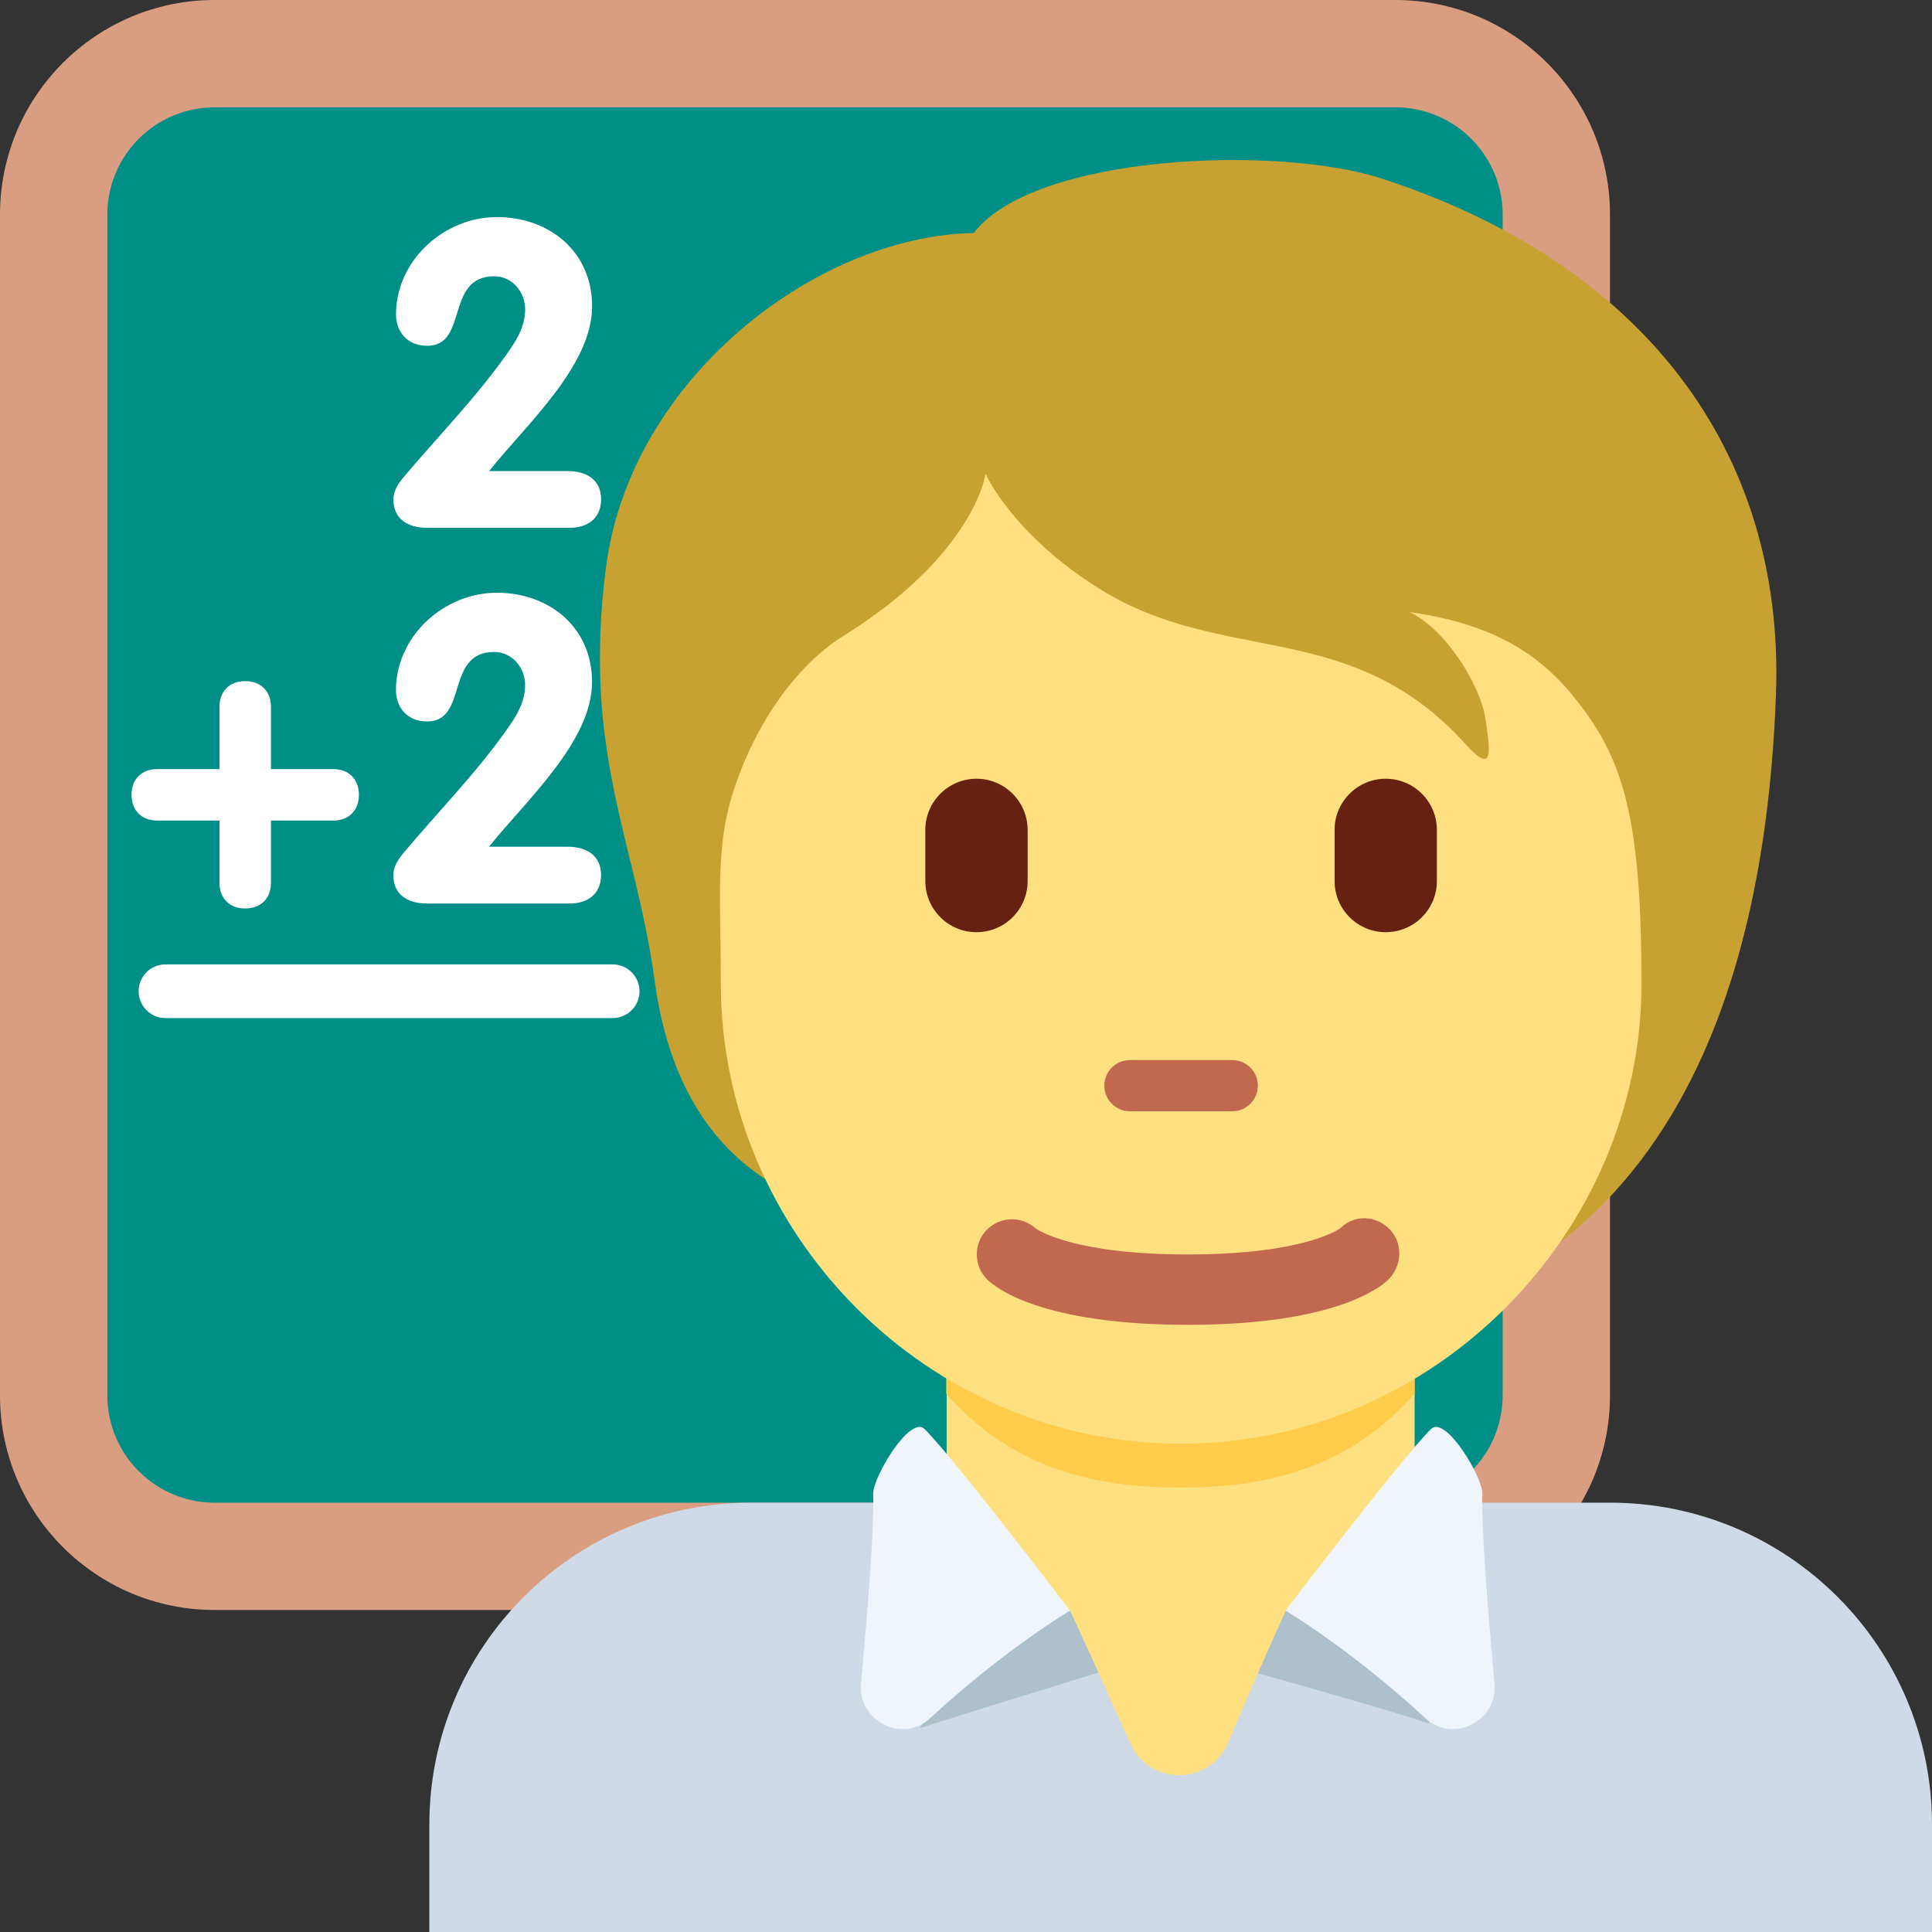 <svg width="40" height="40" viewBox="0 0 40 40" fill="none" xmlns="http://www.w3.org/2000/svg">
<rect x="0" y="0" width="40" height="40" fill="#333333" stroke="none"/>
<g clip-path="url(#clip0_1096_24226)">
<path d="M33.333 28.889C33.333 31.343 31.343 33.333 28.889 33.333H4.444C1.99 33.333 0 31.343 0 28.889V4.444C0 1.99 1.99 0 4.444 0H28.889C31.343 0 33.333 1.99 33.333 4.444V28.889Z" fill="#D99E82"/>
<path d="M31.111 28.889C31.111 30.116 30.116 31.111 28.889 31.111H4.444C3.218 31.111 2.222 30.116 2.222 28.889V4.444C2.222 3.217 3.218 2.222 4.444 2.222H28.889C30.116 2.222 31.111 3.217 31.111 4.444V28.889Z" fill="#008F87"/>
<path d="M8.35 9.887C8.261 9.993 8.145 10.153 8.145 10.34C8.145 10.749 8.448 10.927 8.839 10.927H11.805C12.143 10.927 12.445 10.749 12.445 10.34C12.445 9.931 12.144 9.753 11.752 9.753H10.127C10.881 8.803 12.259 7.578 12.259 6.342C12.259 5.214 11.379 4.494 10.287 4.494C9.194 4.494 8.199 5.391 8.199 6.511C8.199 6.857 8.421 7.159 8.848 7.159C9.701 7.159 9.212 5.72 10.233 5.72C10.598 5.72 10.873 6.04 10.873 6.404C10.873 6.724 10.722 7 10.562 7.231C9.886 8.208 9.088 9.008 8.35 9.887ZM6.898 15.923H5.61V14.634C5.61 14.314 5.405 14.102 5.076 14.102C4.749 14.102 4.544 14.316 4.544 14.634V15.923H3.256C2.928 15.923 2.723 16.137 2.723 16.456C2.723 16.776 2.928 16.989 3.256 16.989H4.544V18.277C4.544 18.597 4.749 18.809 5.076 18.809C5.405 18.809 5.61 18.597 5.61 18.277V16.989H6.898C7.226 16.989 7.431 16.776 7.431 16.456C7.431 16.137 7.226 15.923 6.898 15.923ZM11.752 17.531H10.125C10.881 16.581 12.258 15.355 12.258 14.12C12.258 12.992 11.378 12.272 10.285 12.272C9.193 12.272 8.198 13.17 8.198 14.289C8.198 14.634 8.42 14.937 8.845 14.937C9.699 14.937 9.21 13.498 10.232 13.498C10.597 13.498 10.872 13.818 10.872 14.182C10.872 14.502 10.721 14.778 10.561 15.009C9.885 15.986 9.086 16.785 8.349 17.666C8.26 17.772 8.144 17.932 8.144 18.119C8.144 18.528 8.446 18.706 8.838 18.706H11.804C12.142 18.706 12.444 18.528 12.444 18.119C12.444 17.709 12.143 17.531 11.752 17.531ZM12.685 21.078H3.425C3.119 21.078 2.87 20.829 2.87 20.522C2.87 20.215 3.119 19.967 3.425 19.967H12.684C12.991 19.967 13.24 20.215 13.24 20.522C13.241 20.829 12.992 21.078 12.685 21.078Z" fill="white"/>
<path d="M40 40V37.778C40 34.096 37.015 31.111 33.333 31.111H15.555C11.874 31.111 8.889 34.096 8.889 37.778V40H40Z" fill="#CFDAE6"/>
<path d="M24.525 34.228C24.525 34.228 28.189 35.218 29.575 35.68C29.753 35.739 28.518 33.338 28.518 33.338H20.237C20.237 33.338 19.483 35.051 19.047 35.779C21.225 35.086 24.378 34.129 24.378 34.129" fill="#ADC0CC"/>
<path d="M19.6 31.223C20.46 31.848 20.94 33.05 22.155 33.347C22.517 34.127 22.984 35.163 23.402 36.098C23.796 36.981 25.053 36.968 25.43 36.076C25.824 35.142 26.268 34.112 26.623 33.347C27.851 32.851 28.413 31.859 29.288 31.223V26.989H19.6V31.223Z" fill="#FFE080"/>
<path d="M19.591 28.859C20.942 30.386 22.618 30.799 24.44 30.799C26.261 30.799 27.935 30.384 29.288 28.859V24.98H19.59L19.591 28.859Z" fill="#FFCC4C"/>
<path d="M28.59 3.692C26.451 3 21.418 3.189 20.159 4.824C16.888 4.888 13.05 7.845 12.546 11.745C12.049 15.606 13.159 17.398 13.553 20.301C14.001 23.59 15.85 24.642 17.328 25.082C19.454 27.892 21.715 27.772 25.512 27.772C32.925 27.772 36.456 22.812 36.769 14.387C36.958 9.292 33.968 5.432 28.59 3.692Z" fill="#C7A232"/>
<path d="M32.83 14.748C32.112 13.754 31.194 12.954 29.181 12.672C29.936 13.018 30.66 14.213 30.754 14.874C30.849 15.536 30.943 16.07 30.345 15.409C27.951 12.762 25.343 13.804 22.76 12.188C20.955 11.059 20.405 9.809 20.405 9.809C20.405 9.809 20.185 11.476 17.449 13.174C16.655 13.667 15.709 14.763 15.184 16.383C14.806 17.548 14.924 18.585 14.924 20.359C14.924 25.537 19.192 29.89 24.455 29.89C29.719 29.89 33.986 25.498 33.986 20.359C33.984 17.139 33.647 15.88 32.83 14.748Z" fill="#FFE080"/>
<path d="M25.512 23.008H23.394C23.102 23.008 22.864 22.771 22.864 22.478C22.864 22.184 23.101 21.948 23.394 21.948H25.512C25.804 21.948 26.042 22.184 26.042 22.478C26.042 22.771 25.805 23.008 25.512 23.008Z" fill="#C1694F"/>
<path d="M20.217 19.3C19.632 19.3 19.158 18.826 19.158 18.241V17.182C19.158 16.598 19.632 16.123 20.217 16.123C20.801 16.123 21.276 16.598 21.276 17.182V18.241C21.276 18.827 20.802 19.3 20.217 19.3ZM28.69 19.3C28.105 19.3 27.631 18.826 27.631 18.241V17.182C27.631 16.598 28.105 16.123 28.69 16.123C29.274 16.123 29.749 16.598 29.749 17.182V18.241C29.749 18.827 29.274 19.3 28.69 19.3Z" fill="#662113"/>
<path d="M24.593 27.429C21.533 27.429 20.593 26.645 20.436 26.487C20.152 26.202 20.152 25.741 20.436 25.457C20.712 25.181 21.154 25.173 21.439 25.431C21.497 25.472 22.24 25.972 24.593 25.972C27.038 25.972 27.744 25.433 27.751 25.428C28.035 25.144 28.481 25.158 28.765 25.444C29.05 25.729 29.034 26.203 28.75 26.487C28.592 26.645 27.653 27.429 24.593 27.429Z" fill="#C1694F"/>
<path d="M19.144 29.588C19.771 30.216 22.155 33.346 22.155 33.346C22.155 33.346 20.835 34.119 19.257 35.573C18.684 36.102 17.757 35.634 17.827 34.858C17.961 33.359 18.104 31.625 18.077 30.931C18.065 30.594 18.844 29.285 19.144 29.588ZM29.625 29.588C28.997 30.216 26.614 33.346 26.614 33.346C26.614 33.346 27.934 34.119 29.511 35.573C30.085 36.102 31.011 35.634 30.941 34.858C30.807 33.359 30.665 31.625 30.691 30.931C30.705 30.594 29.926 29.285 29.625 29.588Z" fill="#EFF5FB"/>
</g>
<defs>
<clipPath id="clip0_1096_24226">
<rect width="40" height="40" fill="white"/>
</clipPath>
</defs>
</svg>
